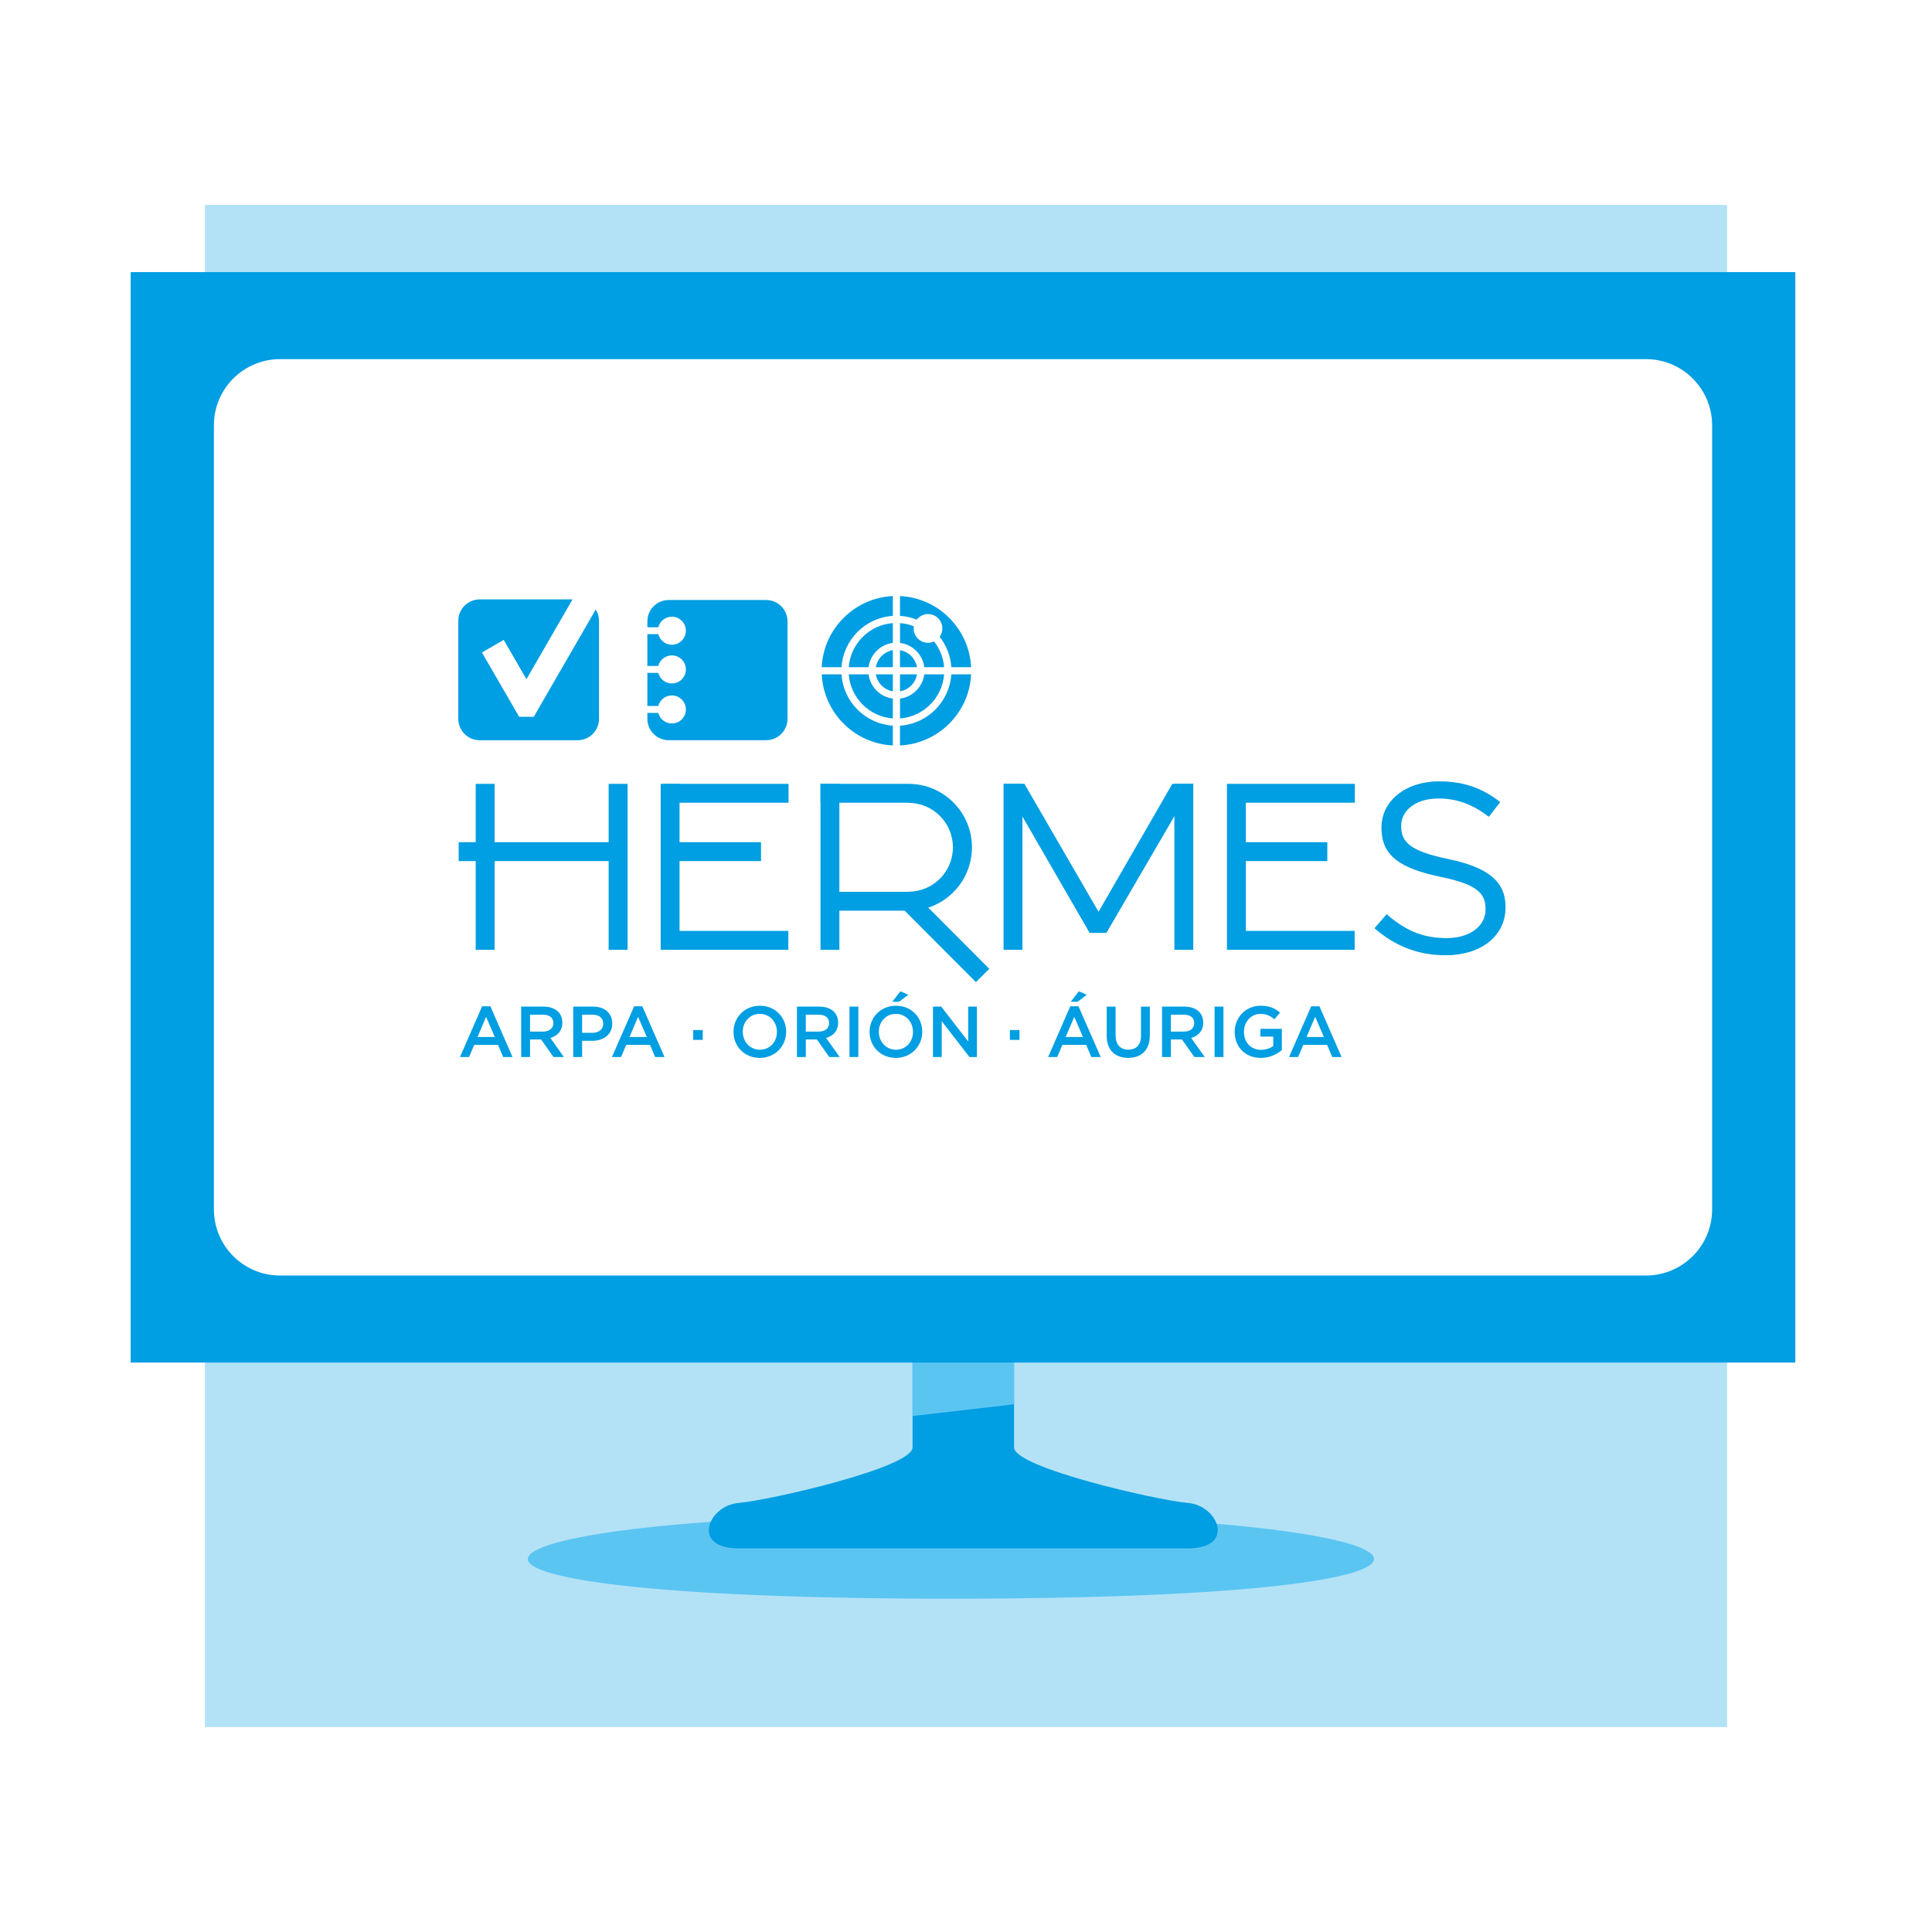 <?xml version="1.0" encoding="utf-8"?>
<!-- Generator: Adobe Illustrator 16.0.0, SVG Export Plug-In . SVG Version: 6.00 Build 0)  -->
<!DOCTYPE svg PUBLIC "-//W3C//DTD SVG 1.1//EN" "http://www.w3.org/Graphics/SVG/1.1/DTD/svg11.dtd">
<svg version="1.1" id="Layer_1" xmlns="http://www.w3.org/2000/svg" xmlns:xlink="http://www.w3.org/1999/xlink" x="0px" y="0px"
	 width="135px" height="135px" viewBox="0 0 135 135" enable-background="new 0 0 135 135" xml:space="preserve">
<g>
	<g>
		<rect fill="#FFFFFF" width="135" height="135"/>
		<g opacity="0.3">
			<rect x="14.318" y="14.318" fill="#009EE2" width="106.363" height="106.363"/>
		</g>
	</g>
	<g>
		<path fill-rule="evenodd" clip-rule="evenodd" fill="#5BC5F2" d="M66.446,105.818c-36.278,0-42.438,5.891,0,5.891
			C108.884,111.709,102.723,105.818,66.446,105.818z"/>
		<path fill="#009EE2" d="M64.863,108.195c0,0,14.804,0,18.154,0c3.348,0,2.115-2.998,0-3.174c-2.116-0.176-12.16-2.468-12.16-3.878
			s0-7.648,0-7.648h-7.092c0,0,0,6.238,0,7.648s-10.046,3.702-12.161,3.878c-2.114,0.176-3.349,3.174,0,3.174
			c3.35,0,18.152,0,18.152,0"/>
		<polygon fill="#5BC5F2" points="70.856,98.125 63.765,98.946 63.765,93.495 70.856,93.495 		"/>
		<rect x="9.13" y="19.014" fill="#009EE2" width="116.318" height="76.197"/>
		<path fill="#FFFFFF" d="M119.636,84.506V29.72c0-2.556-2.074-4.626-4.627-4.626H19.573c-2.556,0-4.627,2.07-4.627,4.626v54.786
			c0,2.555,2.071,4.623,4.627,4.623h95.436C117.562,89.129,119.636,87.061,119.636,84.506z"/>
		<g>
			<path fill="#009EE2" d="M53.537,41.927h-6.81c-0.824,0-1.491,0.665-1.491,1.491v0.412H46c0.108-0.424,0.489-0.737,0.948-0.737
				c0.54,0,0.978,0.437,0.978,0.979c0,0.541-0.438,0.979-0.978,0.979c-0.459,0-0.84-0.314-0.948-0.738h-0.764v2.221H46
				c0.108-0.424,0.489-0.737,0.948-0.737c0.54,0,0.978,0.439,0.978,0.979c0,0.541-0.438,0.98-0.978,0.98
				c-0.459,0-0.84-0.315-0.948-0.737h-0.764v2.313H46c0.108-0.424,0.489-0.739,0.948-0.739c0.54,0,0.978,0.443,0.978,0.98
				c0,0.541-0.438,0.978-0.978,0.978c-0.459,0-0.84-0.311-0.948-0.735h-0.764v0.413c0,0.823,0.667,1.492,1.491,1.492h6.81
				c0.822,0,1.491-0.669,1.491-1.492v-6.81C55.028,42.592,54.359,41.927,53.537,41.927z"/>
			<path fill="#009EE2" d="M37.298,50.086h-1.022l-2.601-4.493l1.523-0.879l1.589,2.746l3.218-5.576h-6.488
				c-0.826,0-1.494,0.671-1.494,1.499v6.844c0,0.824,0.668,1.497,1.494,1.497h6.845c0.826,0,1.495-0.673,1.495-1.497v-6.844
				c0-0.292-0.085-0.565-0.228-0.794L37.298,50.086z"/>
			<g>
				<path fill="#009EE2" d="M67.858,47.122h-1.383c-0.13,1.923-1.67,3.458-3.586,3.585v1.382
					C65.569,51.963,67.729,49.801,67.858,47.122z"/>
				<path fill="#009EE2" d="M62.889,50.202c1.642-0.124,2.957-1.438,3.081-3.08h-1.386c-0.115,0.883-0.815,1.581-1.694,1.693V50.202
					z"/>
				<path fill="#009EE2" d="M62.889,48.307c0.605-0.103,1.083-0.581,1.189-1.185h-1.189V48.307z"/>
				<path fill="#009EE2" d="M62.889,45.431v1.189h1.187C63.972,46.012,63.494,45.536,62.889,45.431z"/>
				<path fill="#009EE2" d="M65.269,44.82c-0.127,0.06-0.271,0.097-0.423,0.097c-0.555,0-1.006-0.451-1.006-1.003
					c0-0.054,0.009-0.104,0.016-0.153c-0.303-0.119-0.627-0.194-0.966-0.221v1.383c0.883,0.114,1.583,0.812,1.696,1.697h1.385
					C65.917,45.94,65.664,45.324,65.269,44.82z"/>
				<path fill="#009EE2" d="M62.388,41.65c-2.68,0.127-4.841,2.286-4.97,4.97h1.384c0.127-1.926,1.667-3.463,3.586-3.585V41.65z"/>
				<path fill="#009EE2" d="M62.388,52.089v-1.382c-1.922-0.127-3.464-1.666-3.586-3.585H57.42
					C57.551,49.808,59.708,51.963,62.388,52.089z"/>
				<path fill="#009EE2" d="M62.388,47.122h-1.189c0.105,0.605,0.584,1.082,1.189,1.185V47.122z"/>
				<path fill="#009EE2" d="M62.388,43.54c-1.642,0.121-2.959,1.438-3.081,3.08h1.385c0.113-0.886,0.814-1.583,1.695-1.697V43.54z"
					/>
				<path fill="#009EE2" d="M62.388,45.431c-0.605,0.105-1.083,0.581-1.189,1.189h1.189V45.431z"/>
				<path fill="#009EE2" d="M60.692,47.122h-1.385c0.124,1.646,1.438,2.956,3.08,3.08v-1.387
					C61.504,48.703,60.804,48.001,60.692,47.122z"/>
				<path fill="#009EE2" d="M62.889,41.65v1.385c0.412,0.023,0.801,0.119,1.168,0.264c0.183-0.233,0.465-0.39,0.789-0.39
					c0.554,0,1.003,0.449,1.003,1.005c0,0.219-0.071,0.418-0.191,0.584c0.468,0.594,0.767,1.322,0.817,2.122h1.383
					C67.723,43.93,65.567,41.777,62.889,41.65z"/>
			</g>
			<g>
				<rect x="57.334" y="54.772" fill="#009EE2" width="6.187" height="1.318"/>
				<rect x="46.358" y="54.772" fill="#009EE2" width="8.742" height="1.318"/>
				<rect x="70.125" y="54.772" fill="#009EE2" width="1.317" height="11.596"/>
				<rect x="82.061" y="54.772" fill="#009EE2" width="1.319" height="11.596"/>
				<rect x="42.53" y="54.772" fill="#009EE2" width="1.322" height="11.596"/>
				<rect x="57.334" y="54.772" fill="#009EE2" width="1.317" height="11.596"/>
				<rect x="58.061" y="62.318" fill="#009EE2" width="5.46" height="1.316"/>
				
					<rect x="65.344" y="61.689" transform="matrix(0.708 -0.706 0.706 0.708 -26.965 65.726)" fill="#009EE2" width="1.318" height="7.567"/>
				<path fill="#009EE2" d="M63.489,54.774v1.328c1.709,0.003,3.097,1.394,3.097,3.104c0,1.713-1.388,3.099-3.097,3.103v1.334
					c2.446-0.005,4.427-1.991,4.427-4.437C67.916,56.759,65.935,54.775,63.489,54.774z"/>
				<rect x="33.24" y="54.772" fill="#009EE2" width="1.32" height="11.596"/>
				<rect x="46.165" y="54.772" fill="#009EE2" width="1.319" height="11.596"/>
				<rect x="47.14" y="65.047" fill="#009EE2" width="7.945" height="1.321"/>
				<rect x="46.328" y="58.849" fill="#009EE2" width="6.849" height="1.32"/>
				<polygon fill="#009EE2" points="94.671,56.091 94.671,54.772 85.734,54.772 85.734,66.368 94.658,66.368 94.658,65.047 
					87.055,65.047 87.055,60.169 92.747,60.169 92.747,58.849 87.055,58.849 87.055,56.091 				"/>
				<rect x="32.051" y="58.849" fill="#009EE2" width="11.134" height="1.32"/>
				<g>
					<path fill="#009EE2" d="M96.042,64.86l0.855-0.98c1.271,1.115,2.493,1.671,4.186,1.671c1.638,0,2.722-0.846,2.722-2.008v-0.032
						c0-1.1-0.611-1.724-3.175-2.247c-2.809-0.59-4.098-1.469-4.098-3.408V57.82c0-1.856,1.69-3.222,4.01-3.222
						c1.78,0,3.053,0.487,4.291,1.449l-0.803,1.03c-1.133-0.893-2.267-1.282-3.521-1.282c-1.59,0-2.6,0.844-2.6,1.905v0.033
						c0,1.117,0.627,1.742,3.315,2.299c2.72,0.572,3.976,1.534,3.976,3.339v0.034c0,2.028-1.745,3.344-4.169,3.344
						C99.094,66.75,97.505,66.125,96.042,64.86z"/>
				</g>
				<g>
					<path fill="#009EE2" d="M33.69,70.314h0.575l1.547,3.547H35.16l-0.359-0.851h-1.663l-0.361,0.851h-0.635L33.69,70.314z
						 M34.576,72.462l-0.609-1.409l-0.602,1.409H34.576z"/>
					<path fill="#009EE2" d="M36.417,70.338h1.569c0.443,0,0.789,0.133,1.015,0.354c0.188,0.191,0.292,0.45,0.292,0.76v0.011
						c0,0.576-0.345,0.924-0.838,1.064l0.949,1.335h-0.728l-0.866-1.229h-0.773v1.229h-0.62V70.338z M37.941,72.084
						c0.442,0,0.725-0.23,0.725-0.59v-0.006c0-0.381-0.271-0.586-0.731-0.586h-0.898v1.182H37.941z"/>
					<path fill="#009EE2" d="M40.054,70.338h1.389c0.819,0,1.338,0.468,1.338,1.179v0.01c0,0.789-0.635,1.202-1.408,1.202h-0.698
						v1.133h-0.621V70.338z M41.394,72.17c0.467,0,0.757-0.26,0.757-0.629v-0.012c0-0.412-0.297-0.627-0.757-0.627h-0.719v1.268
						H41.394z"/>
					<path fill="#009EE2" d="M44.312,70.314h0.57l1.55,3.547h-0.654l-0.356-0.851h-1.664l-0.364,0.851h-0.633L44.312,70.314z
						 M45.196,72.462l-0.609-1.409l-0.602,1.409H45.196z"/>
					<path fill="#009EE2" d="M48.438,71.974h0.667v0.688h-0.667V71.974z"/>
					<path fill="#009EE2" d="M51.254,72.109v-0.012c0-0.99,0.764-1.82,1.844-1.82c1.083,0,1.836,0.821,1.836,1.812v0.008
						c0,0.994-0.763,1.824-1.845,1.824C52.007,73.922,51.254,73.1,51.254,72.109z M54.288,72.109v-0.012
						c0-0.684-0.499-1.252-1.198-1.252c-0.699,0-1.188,0.561-1.188,1.244v0.008c0,0.685,0.5,1.254,1.197,1.254
						C53.799,73.352,54.288,72.792,54.288,72.109z"/>
					<path fill="#009EE2" d="M55.687,70.338h1.569c0.441,0,0.791,0.133,1.016,0.354c0.186,0.191,0.292,0.45,0.292,0.76v0.011
						c0,0.576-0.346,0.924-0.84,1.064l0.951,1.335h-0.729l-0.865-1.229h-0.774v1.229h-0.619V70.338z M57.209,72.084
						c0.441,0,0.725-0.23,0.725-0.59v-0.006c0-0.381-0.272-0.586-0.731-0.586h-0.898v1.182H57.209z"/>
					<path fill="#009EE2" d="M59.358,70.338h0.618v3.523h-0.618V70.338z"/>
					<path fill="#009EE2" d="M60.763,72.109v-0.012c0-0.99,0.763-1.82,1.845-1.82c1.083,0,1.835,0.821,1.835,1.812v0.008
						c0,0.994-0.763,1.824-1.846,1.824C61.517,73.922,60.763,73.1,60.763,72.109z M63.795,72.109v-0.012
						c0-0.684-0.499-1.252-1.198-1.252c-0.699,0-1.188,0.561-1.188,1.244v0.008c0,0.685,0.499,1.254,1.198,1.254
						S63.795,72.792,63.795,72.109z M62.916,69.268l0.553,0.243l-0.646,0.486h-0.471L62.916,69.268z"/>
					<path fill="#009EE2" d="M65.193,70.338h0.575l1.886,2.437v-2.437h0.608v3.523h-0.518l-1.94-2.504v2.504h-0.61V70.338z"/>
					<path fill="#009EE2" d="M70.567,71.974h0.67v0.688h-0.67V71.974z"/>
					<path fill="#009EE2" d="M74.787,70.314h0.574l1.551,3.547h-0.655l-0.357-0.851h-1.665l-0.362,0.851H73.24L74.787,70.314z
						 M75.673,72.462l-0.608-1.409l-0.602,1.409H75.673z M75.386,69.268l0.554,0.243l-0.643,0.486h-0.474L75.386,69.268z"/>
					<path fill="#009EE2" d="M77.333,72.368v-2.03h0.619v2.005c0,0.651,0.337,1.005,0.889,1.005c0.55,0,0.887-0.332,0.887-0.979
						v-2.03h0.618v1.998c0,1.052-0.593,1.581-1.514,1.581C77.917,73.917,77.333,73.388,77.333,72.368z"/>
					<path fill="#009EE2" d="M81.198,70.338h1.569c0.442,0,0.789,0.133,1.017,0.354c0.185,0.191,0.292,0.45,0.292,0.76v0.011
						c0,0.576-0.347,0.924-0.84,1.064l0.95,1.335h-0.729l-0.865-1.229h-0.776v1.229h-0.617V70.338z M82.722,72.084
						c0.442,0,0.725-0.23,0.725-0.59v-0.006c0-0.381-0.272-0.586-0.73-0.586h-0.902v1.182H82.722z"/>
					<path fill="#009EE2" d="M84.87,70.338h0.619v3.523H84.87V70.338z"/>
					<path fill="#009EE2" d="M86.275,72.109v-0.012c0-0.985,0.753-1.82,1.815-1.82c0.615,0,0.991,0.174,1.353,0.479l-0.394,0.468
						c-0.271-0.229-0.536-0.378-0.985-0.378c-0.648,0-1.142,0.568-1.142,1.244v0.008c0,0.727,0.477,1.26,1.197,1.26
						c0.333,0,0.633-0.106,0.852-0.266v-0.66H88.07v-0.54h1.5v1.481c-0.348,0.298-0.847,0.549-1.469,0.549
						C86.997,73.922,86.275,73.135,86.275,72.109z"/>
					<path fill="#009EE2" d="M91.621,70.314h0.574l1.55,3.547H93.09l-0.355-0.851h-1.667l-0.36,0.851h-0.634L91.621,70.314z
						 M92.507,72.462l-0.608-1.409l-0.604,1.409H92.507z"/>
				</g>
				<polygon fill="#009EE2" points="81.917,54.772 76.761,63.711 71.582,54.772 70.125,54.772 76.138,65.187 77.31,65.187 
					83.38,54.772 				"/>
			</g>
		</g>
	</g>
</g>
</svg>
